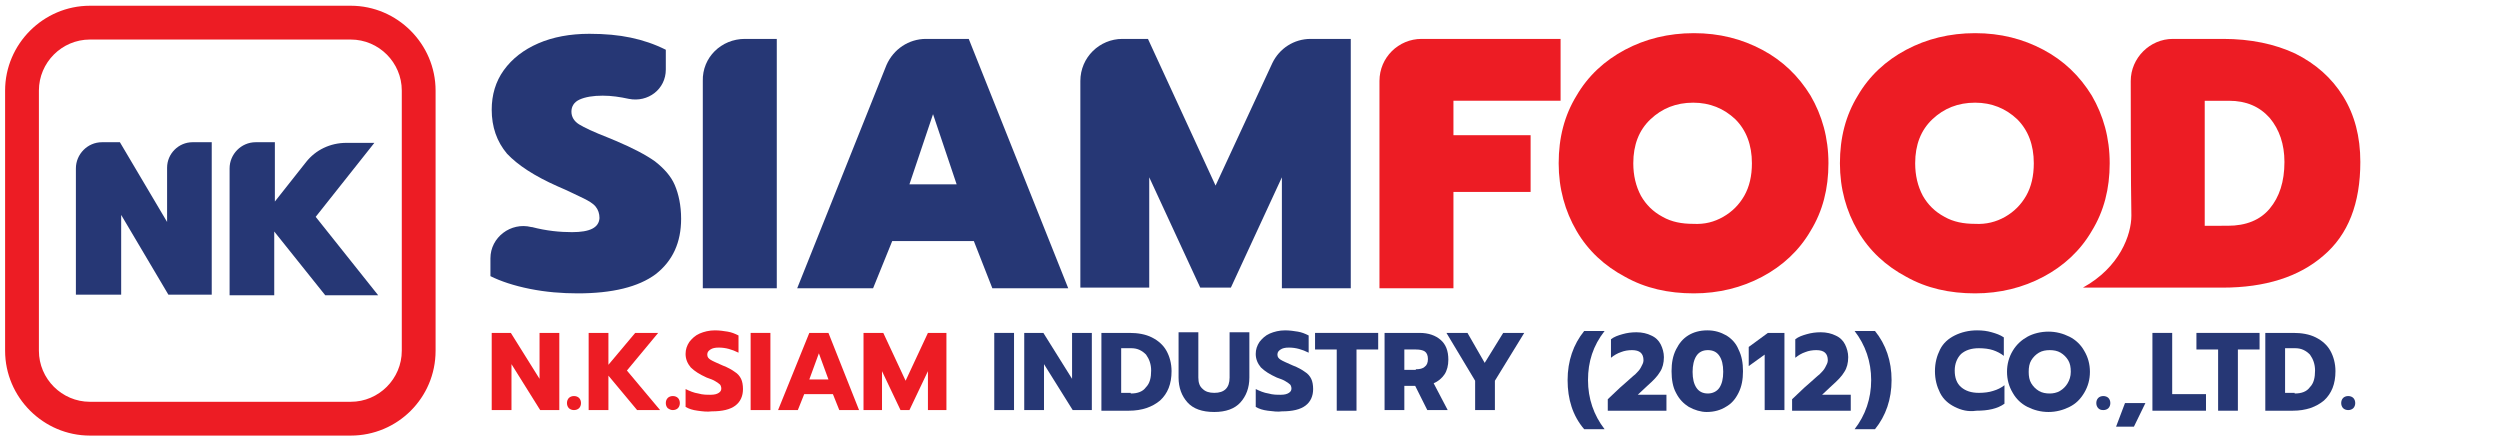 <?xml version="1.0" encoding="utf-8"?>
<!-- Generator: Adobe Illustrator 27.9.0, SVG Export Plug-In . SVG Version: 6.00 Build 0)  -->
<svg version="1.1" id="Layer_1" xmlns="http://www.w3.org/2000/svg" xmlns:xlink="http://www.w3.org/1999/xlink" x="0px" y="0px"
	 viewBox="0 0 392 69.8" style="enable-background:new 0 0 392 69.8;" xml:space="preserve">
<style type="text/css">
	.st0{fill:#263775;}
	.st1{fill:#ED1C24;}
</style>
<g>
	<path class="st0" d="M16,22.3h2.8l7.4,12.5v-8.5c0-2.2,1.8-4,4-4h3v23.9h-6.8L19,33.7v12.5h-7.1V26.4C11.9,24.2,13.7,22.3,16,22.3z
		"/>
	<path class="st0" d="M40.1,22.3h3v9.3l4.9-6.2c1.5-1.9,3.8-3,6.3-3h4.4l-9.2,11.6l9.8,12.3h-8.3l-8-10v10H36V26.4
		C36,24.2,37.8,22.3,40.1,22.3z"/>
</g>
<g>
	<path class="st0" d="M83.1,45.3c-2.5-0.5-4.6-1.2-6.2-2v-2.8c0-3.3,3.2-5.7,6.4-4.9c0,0,0,0,0.1,0c2.3,0.6,4.4,0.8,6.3,0.8
		c2.8,0,4.2-0.7,4.3-2.2c0-0.7-0.2-1.3-0.6-1.8c-0.4-0.5-1.1-0.9-1.9-1.3c-0.9-0.4-2.2-1.1-4.1-1.9c-3.6-1.6-6.2-3.3-7.9-5.1
		c-1.6-1.9-2.4-4.2-2.4-6.9c0-2.3,0.6-4.4,1.9-6.2c1.3-1.8,3.1-3.2,5.4-4.2c2.3-1,5-1.5,8-1.5c2.5,0,4.6,0.2,6.5,0.6s3.7,1,5.5,1.9
		v3.1c0,3.1-2.8,5.2-5.8,4.6c-1.4-0.3-2.7-0.5-4.1-0.5c-1.5,0-2.7,0.2-3.6,0.6c-0.9,0.4-1.3,1.1-1.3,1.9c0,0.8,0.4,1.5,1.2,2
		c0.8,0.5,2.3,1.2,4.6,2.1l1.2,0.5c2.6,1.1,4.7,2.2,6.1,3.2c1.4,1.1,2.5,2.3,3.1,3.7c0.6,1.4,1,3.2,1,5.3c0,3.7-1.3,6.6-4,8.7
		C100.1,45,96,46,90.6,46C88.1,46,85.6,45.8,83.1,45.3z"/>
	<path class="st0" d="M116.8,6.1h5v39.1h-11.6V12.7C110.1,9,113.1,6.1,116.8,6.1z"/>
	<path class="st0" d="M145.2,6.1h6.7l15.6,39.1h-11.9l-2.9-7.4h-12.8l-3,7.4h-11.9l14-35C140.1,7.7,142.5,6.1,145.2,6.1z M150,28.9
		l-3.7-11l-3.7,11H150z"/>
	<path class="st0" d="M176,6.1h4l10.6,23l8.9-19.2c1.1-2.3,3.4-3.8,6-3.8h6.3v39.1H201V27.8l-8,17.3h-4.8l-8-17.3v17.3h-10.8V12.7
		C169.4,9,172.4,6.1,176,6.1z"/>
	<path class="st1" d="M222.9,6.1h21.8v9.7h-16.8v5.4H240v8.9h-12.1v15.1h-11.6V12.7C216.3,9,219.3,6.1,222.9,6.1z"/>
	<path class="st1" d="M254.8,43.4c-3.2-1.7-5.8-4.1-7.6-7.2s-2.8-6.6-2.8-10.6c0-4,0.9-7.5,2.8-10.6c1.8-3.1,4.4-5.5,7.6-7.2
		c3.2-1.7,6.8-2.6,10.8-2.6c4,0,7.5,0.9,10.7,2.6c3.2,1.7,5.7,4.1,7.6,7.2c1.8,3.1,2.8,6.6,2.8,10.6c0,4-0.9,7.5-2.8,10.6
		c-1.8,3.1-4.4,5.5-7.6,7.2c-3.2,1.7-6.8,2.6-10.7,2.6C261.6,46,258,45.2,254.8,43.4z M270.2,34c1.4-0.8,2.5-1.9,3.3-3.3
		c0.8-1.4,1.2-3.1,1.2-5.1c0-2.9-0.9-5.2-2.6-6.9c-1.8-1.7-4-2.6-6.6-2.6c-2.7,0-4.9,0.9-6.7,2.6c-1.8,1.7-2.7,4-2.7,6.9
		c0,1.9,0.4,3.6,1.2,5.1c0.8,1.4,1.9,2.5,3.4,3.3c1.4,0.8,3,1.1,4.8,1.1C267.3,35.2,268.8,34.8,270.2,34z"/>
	<path class="st1" d="M298.9,43.4c-3.2-1.7-5.8-4.1-7.6-7.2c-1.8-3.1-2.8-6.6-2.8-10.6c0-4,0.9-7.5,2.8-10.6
		c1.8-3.1,4.4-5.5,7.6-7.2c3.2-1.7,6.8-2.6,10.8-2.6c4,0,7.5,0.9,10.7,2.6c3.2,1.7,5.7,4.1,7.6,7.2c1.8,3.1,2.8,6.6,2.8,10.6
		c0,4-0.9,7.5-2.8,10.6c-1.8,3.1-4.4,5.5-7.6,7.2c-3.2,1.7-6.8,2.6-10.7,2.6C305.7,46,302.1,45.2,298.9,43.4z M314.4,34
		c1.4-0.8,2.5-1.9,3.3-3.3c0.8-1.4,1.2-3.1,1.2-5.1c0-2.9-0.9-5.2-2.6-6.9c-1.8-1.7-4-2.6-6.6-2.6c-2.7,0-4.9,0.9-6.7,2.6
		c-1.8,1.7-2.7,4-2.7,6.9c0,1.9,0.4,3.6,1.2,5.1c0.8,1.4,1.9,2.5,3.4,3.3c1.4,0.8,3,1.1,4.8,1.1C311.4,35.2,313,34.8,314.4,34z"/>
	<path class="st1" d="M334.1,12.7c0-3.6,3-6.6,6.6-6.6h7.9c4.3,0,8.1,0.8,11.3,2.3c3.2,1.6,5.7,3.8,7.5,6.7
		c1.8,2.9,2.7,6.3,2.7,10.3c0,6.5-1.9,11.4-5.8,14.7c-3.8,3.3-9.1,5-15.8,5h-21.9c5.8-3.2,7.6-8.3,7.6-11.3
		C334.1,29.8,334.1,12.7,334.1,12.7z M349.3,35.4c2.9,0,5.1-0.9,6.6-2.7c1.5-1.8,2.3-4.2,2.3-7.3c0-2.8-0.8-5.1-2.3-6.9
		c-1.6-1.8-3.7-2.7-6.4-2.7h-3.8v19.6H349.3z"/>
</g>
<g>
	<path class="st1" d="M77.1,52.2h3l4.5,7.2v-7.2h3.1v12.1h-3l-4.5-7.2v7.2h-3.1V52.2z"/>
	<path class="st1" d="M89.2,64c-0.2-0.2-0.3-0.5-0.3-0.8c0-0.3,0.1-0.6,0.3-0.8c0.2-0.2,0.5-0.3,0.8-0.3c0.3,0,0.6,0.1,0.8,0.3
		c0.2,0.2,0.3,0.5,0.3,0.8c0,0.3-0.1,0.6-0.3,0.8c-0.2,0.2-0.5,0.3-0.8,0.3C89.7,64.3,89.4,64.2,89.2,64z"/>
	<path class="st1" d="M92.3,52.2h3.1v5l4.2-5h3.6l-4.9,5.9l5.2,6.2h-3.6l-4.5-5.4v5.4h-3.1V52.2z"/>
	<path class="st1" d="M104.7,64c-0.2-0.2-0.3-0.5-0.3-0.8c0-0.3,0.1-0.6,0.3-0.8c0.2-0.2,0.5-0.3,0.8-0.3c0.3,0,0.6,0.1,0.8,0.3
		c0.2,0.2,0.3,0.5,0.3,0.8c0,0.3-0.1,0.6-0.3,0.8c-0.2,0.2-0.5,0.3-0.8,0.3C105.2,64.3,105,64.2,104.7,64z"/>
	<path class="st1" d="M109.4,64.4c-0.8-0.1-1.4-0.3-1.9-0.6V61c0.6,0.3,1.3,0.6,2,0.7c0.7,0.2,1.3,0.2,1.9,0.2c0.6,0,1-0.1,1.3-0.3
		c0.3-0.2,0.4-0.4,0.4-0.7c0-0.2-0.1-0.5-0.2-0.6c-0.2-0.2-0.4-0.3-0.7-0.5c-0.3-0.2-0.8-0.4-1.4-0.6c-1.1-0.5-1.9-1-2.5-1.6
		c-0.5-0.6-0.8-1.3-0.8-2.1c0-0.7,0.2-1.3,0.6-1.9c0.4-0.5,0.9-1,1.6-1.3c0.7-0.3,1.5-0.5,2.4-0.5c0.7,0,1.4,0.1,2,0.2
		c0.6,0.1,1.1,0.3,1.7,0.6v2.7c-1-0.5-2-0.8-3.1-0.8c-0.6,0-1,0.1-1.3,0.3c-0.3,0.2-0.5,0.4-0.5,0.8s0.2,0.6,0.5,0.8
		c0.3,0.2,1,0.5,1.9,0.9c0.8,0.3,1.5,0.7,1.9,1c0.5,0.3,0.8,0.7,1,1.1c0.2,0.4,0.3,1,0.3,1.6c0,1.1-0.4,2-1.2,2.6s-2,0.9-3.7,0.9
		C110.9,64.6,110.1,64.5,109.4,64.4z"/>
	<path class="st1" d="M117.7,52.2h3.1v12.1h-3.1V52.2z"/>
	<path class="st1" d="M126.9,52.2h3l4.8,12.1h-3.1l-1-2.5h-4.5l-1,2.5H122L126.9,52.2z M129.9,59.5l-1.5-4.1l-1.5,4.1H129.9z"/>
	<path class="st1" d="M135.5,52.2h3l3.5,7.5l3.5-7.5h2.9v12.1h-2.9v-6.1l-2.9,6.1h-1.4l-2.9-6.1v6.1h-2.9V52.2z"/>
	<path class="st0" d="M155.9,52.2h3.1v12.1h-3.1V52.2z"/>
	<path class="st0" d="M160.6,52.2h3l4.5,7.2v-7.2h3.1v12.1h-3l-4.5-7.2v7.2h-3.1V52.2z"/>
	<path class="st0" d="M172.7,52.2h4.4c1.3,0,2.5,0.2,3.5,0.7s1.8,1.2,2.3,2.1c0.5,0.9,0.8,2,0.8,3.2c0,2-0.6,3.5-1.8,4.6
		c-1.2,1-2.8,1.6-4.9,1.6h-4.3V52.2z M177.3,61.7c1.1,0,1.9-0.3,2.4-1c0.6-0.6,0.8-1.5,0.8-2.6c0-1-0.3-1.8-0.8-2.5
		c-0.6-0.6-1.3-1-2.3-1h-1.6v7H177.3z"/>
	<path class="st0" d="M186.2,63.1c-0.9-1-1.4-2.3-1.4-3.9v-7.1h3.1v7.1c0,0.8,0.2,1.4,0.7,1.8c0.4,0.4,1,0.6,1.8,0.6
		s1.4-0.2,1.8-0.6c0.4-0.4,0.6-1,0.6-1.8v-7.1h3.1v7.1c0,1.6-0.5,2.9-1.4,3.9s-2.3,1.5-4.1,1.5C188.5,64.6,187.1,64.1,186.2,63.1z"
		/>
	<path class="st0" d="M198.8,64.4c-0.8-0.1-1.4-0.3-1.9-0.6V61c0.6,0.3,1.3,0.6,2,0.7c0.7,0.2,1.3,0.2,1.9,0.2c0.6,0,1-0.1,1.3-0.3
		c0.3-0.2,0.4-0.4,0.4-0.7c0-0.2-0.1-0.5-0.2-0.6c-0.2-0.2-0.4-0.3-0.7-0.5c-0.3-0.2-0.8-0.4-1.4-0.6c-1.1-0.5-1.9-1-2.5-1.6
		c-0.5-0.6-0.8-1.3-0.8-2.1c0-0.7,0.2-1.3,0.6-1.9c0.4-0.5,0.9-1,1.6-1.3c0.7-0.3,1.5-0.5,2.4-0.5c0.7,0,1.4,0.1,2,0.2
		c0.6,0.1,1.1,0.3,1.7,0.6v2.7c-1-0.5-2-0.8-3.1-0.8c-0.6,0-1,0.1-1.3,0.3s-0.5,0.4-0.5,0.8s0.2,0.6,0.5,0.8c0.3,0.2,1,0.5,1.9,0.9
		c0.8,0.3,1.5,0.7,1.9,1c0.5,0.3,0.8,0.7,1,1.1c0.2,0.4,0.3,1,0.3,1.6c0,1.1-0.4,2-1.2,2.6c-0.8,0.6-2,0.9-3.7,0.9
		C200.4,64.6,199.6,64.5,198.8,64.4z"/>
	<path class="st0" d="M209.6,54.8h-3.4v-2.6h9.9v2.6h-3.4v9.6h-3.1V54.8z"/>
	<path class="st0" d="M217.1,52.2h5.5c1.4,0,2.5,0.4,3.3,1.1c0.8,0.7,1.2,1.7,1.2,3.1c0,0.9-0.2,1.7-0.6,2.3c-0.4,0.6-1,1.1-1.7,1.4
		l2.2,4.2h-3.2l-1.9-3.8h-1.7v3.8h-3.1V52.2z M222,57.9c0.6,0,1.1-0.1,1.4-0.4c0.3-0.2,0.5-0.6,0.5-1.2c0-0.6-0.2-1-0.5-1.2
		c-0.3-0.2-0.8-0.3-1.4-0.3h-1.8v3.2H222z"/>
	<path class="st0" d="M231.3,59.7l-4.5-7.5h3.3l2.7,4.7l2.9-4.7h3.3l-4.6,7.5v4.6h-3.1V59.7z"/>
	<path class="st0" d="M245.8,59.6c0-3,0.9-5.6,2.6-7.7h3.2c-1.8,2.3-2.6,4.8-2.6,7.7c0,2.9,0.9,5.5,2.6,7.7h-3.2
		C246.6,65.2,245.8,62.6,245.8,59.6z"/>
	<path class="st0" d="M252.1,62.6l1.9-1.8l0.8-0.7c0.7-0.6,1.2-1.1,1.6-1.4c0.4-0.4,0.7-0.7,0.9-1.1c0.2-0.4,0.4-0.7,0.4-1.1
		c0-1.1-0.6-1.6-1.8-1.6c-0.6,0-1.2,0.1-1.7,0.3c-0.6,0.2-1.1,0.5-1.6,0.9v-2.9c0.5-0.4,1.1-0.6,1.8-0.8c0.7-0.2,1.4-0.3,2.2-0.3
		c0.9,0,1.7,0.2,2.3,0.5c0.7,0.3,1.2,0.8,1.5,1.4c0.3,0.6,0.5,1.3,0.5,2c0,0.9-0.2,1.7-0.6,2.3c-0.4,0.7-1.1,1.4-2,2.2l-1.5,1.4h4.5
		v2.5h-9.2V62.6z"/>
	<path class="st0" d="M264.8,63.8c-0.8-0.5-1.5-1.2-2-2.2c-0.5-0.9-0.7-2.1-0.7-3.4c0-1.3,0.2-2.4,0.7-3.4c0.5-1,1.1-1.7,1.9-2.2
		c0.8-0.5,1.8-0.8,3-0.8s2.1,0.3,3,0.8c0.8,0.5,1.5,1.2,1.9,2.2c0.5,1,0.7,2.1,0.7,3.4c0,1.3-0.2,2.4-0.7,3.4c-0.5,1-1.1,1.7-2,2.2
		c-0.8,0.5-1.8,0.8-3,0.8C266.7,64.6,265.7,64.3,264.8,63.8z M269.6,60.8c0.4-0.6,0.6-1.4,0.6-2.5c0-1.1-0.2-1.9-0.6-2.5
		c-0.4-0.6-1-0.9-1.8-0.9c-0.8,0-1.4,0.3-1.8,0.9c-0.4,0.6-0.6,1.5-0.6,2.5c0,1.1,0.2,1.9,0.6,2.5c0.4,0.6,1,0.9,1.8,0.9
		C268.5,61.7,269.2,61.4,269.6,60.8z"/>
	<path class="st0" d="M276.7,55.6l-2.5,1.8v-3l3-2.2h2.6v12.1h-3.1V55.6z"/>
	<path class="st0" d="M281,62.6l1.9-1.8l0.8-0.7c0.7-0.6,1.2-1.1,1.6-1.4c0.4-0.4,0.7-0.7,0.9-1.1c0.2-0.4,0.4-0.7,0.4-1.1
		c0-1.1-0.6-1.6-1.8-1.6c-0.6,0-1.2,0.1-1.7,0.3c-0.6,0.2-1.1,0.5-1.6,0.9v-2.9c0.5-0.4,1.1-0.6,1.8-0.8c0.7-0.2,1.4-0.3,2.2-0.3
		c0.9,0,1.7,0.2,2.3,0.5c0.7,0.3,1.2,0.8,1.5,1.4c0.3,0.6,0.5,1.3,0.5,2c0,0.9-0.2,1.7-0.6,2.3c-0.4,0.7-1.1,1.4-2,2.2l-1.5,1.4h4.5
		v2.5H281V62.6z"/>
	<path class="st0" d="M293.4,59.6c0-2.9-0.9-5.5-2.6-7.7h3.2c1.7,2.1,2.6,4.7,2.6,7.7s-0.9,5.6-2.6,7.7h-3.2
		C292.5,65.1,293.4,62.5,293.4,59.6z"/>
	<path class="st0" d="M306.5,63.8c-1-0.5-1.8-1.2-2.3-2.2c-0.5-1-0.8-2.1-0.8-3.4c0-1.3,0.3-2.4,0.8-3.4s1.3-1.7,2.3-2.2
		c1-0.5,2.2-0.8,3.5-0.8c0.9,0,1.6,0.1,2.3,0.3c0.7,0.2,1.3,0.4,1.9,0.8v2.9c-0.5-0.4-1.1-0.7-1.7-0.9c-0.6-0.2-1.4-0.3-2.2-0.3
		c-1.2,0-2.1,0.3-2.8,0.9c-0.6,0.6-1,1.5-1,2.6c0,1.1,0.3,2,1,2.6c0.7,0.6,1.6,0.9,2.8,0.9c0.8,0,1.6-0.1,2.2-0.3
		c0.7-0.2,1.3-0.5,1.8-0.9v2.9c-1.1,0.8-2.6,1.1-4.4,1.1C308.6,64.6,307.5,64.3,306.5,63.8z"/>
	<path class="st0" d="M317.9,63.8c-1-0.5-1.8-1.3-2.3-2.2c-0.6-1-0.9-2.1-0.9-3.3s0.3-2.3,0.9-3.3c0.6-1,1.4-1.7,2.3-2.2
		s2.1-0.8,3.3-0.8c1.2,0,2.3,0.3,3.3,0.8c1,0.5,1.8,1.3,2.3,2.2c0.6,1,0.9,2.1,0.9,3.3s-0.3,2.3-0.9,3.3c-0.6,1-1.3,1.7-2.3,2.2
		c-1,0.5-2.1,0.8-3.3,0.8C320,64.6,318.9,64.3,317.9,63.8z M323,61.3c0.5-0.3,0.9-0.7,1.2-1.2c0.3-0.5,0.5-1.1,0.5-1.8
		c0-0.7-0.1-1.3-0.4-1.8c-0.3-0.5-0.7-0.9-1.2-1.2c-0.5-0.3-1.1-0.4-1.7-0.4c-0.6,0-1.2,0.1-1.7,0.4c-0.5,0.3-0.9,0.7-1.2,1.2
		c-0.3,0.5-0.4,1.1-0.4,1.8c0,0.7,0.1,1.3,0.4,1.8c0.3,0.5,0.7,0.9,1.2,1.2c0.5,0.3,1.1,0.4,1.7,0.4C321.9,61.7,322.5,61.6,323,61.3
		z"/>
	<path class="st0" d="M329,64c-0.2-0.2-0.3-0.5-0.3-0.8c0-0.3,0.1-0.6,0.3-0.8c0.2-0.2,0.5-0.3,0.8-0.3c0.3,0,0.6,0.1,0.8,0.3
		c0.2,0.2,0.3,0.5,0.3,0.8c0,0.3-0.1,0.6-0.3,0.8c-0.2,0.2-0.5,0.3-0.8,0.3C329.4,64.3,329.2,64.2,329,64z"/>
	<path class="st0" d="M333.2,63.2h3.2l-1.8,3.7h-2.8L333.2,63.2z"/>
	<path class="st0" d="M337.5,52.2h3.1v9.6h5.3v2.6h-8.4V52.2z"/>
	<path class="st0" d="M347.8,54.8h-3.4v-2.6h9.9v2.6h-3.4v9.6h-3.1V54.8z"/>
	<path class="st0" d="M355.2,52.2h4.4c1.3,0,2.5,0.2,3.5,0.7c1,0.5,1.8,1.2,2.3,2.1c0.5,0.9,0.8,2,0.8,3.2c0,2-0.6,3.5-1.8,4.6
		c-1.2,1-2.8,1.6-4.9,1.6h-4.3V52.2z M359.8,61.7c1.1,0,1.9-0.3,2.4-1c0.6-0.6,0.8-1.5,0.8-2.6c0-1-0.3-1.8-0.8-2.5
		c-0.6-0.6-1.3-1-2.3-1h-1.6v7H359.8z"/>
	<path class="st0" d="M367.4,64c-0.2-0.2-0.3-0.5-0.3-0.8c0-0.3,0.1-0.6,0.3-0.8c0.2-0.2,0.5-0.3,0.8-0.3c0.3,0,0.6,0.1,0.8,0.3
		c0.2,0.2,0.3,0.5,0.3,0.8c0,0.3-0.1,0.6-0.3,0.8c-0.2,0.2-0.5,0.3-0.8,0.3C367.9,64.3,367.6,64.2,367.4,64z"/>
</g>
<path class="st1" d="M55,68.3H14.1c-7.3,0-13.3-6-13.3-13.3V14.2c0-7.3,6-13.3,13.3-13.3H55c7.3,0,13.3,6,13.3,13.3V55
	C68.3,62.4,62.3,68.3,55,68.3z M14.1,6.2c-4.4,0-8,3.6-8,8V55c0,4.4,3.6,8,8,8H55c4.4,0,8-3.6,8-8V14.2c0-4.4-3.6-8-8-8H14.1z"/>
</svg>
